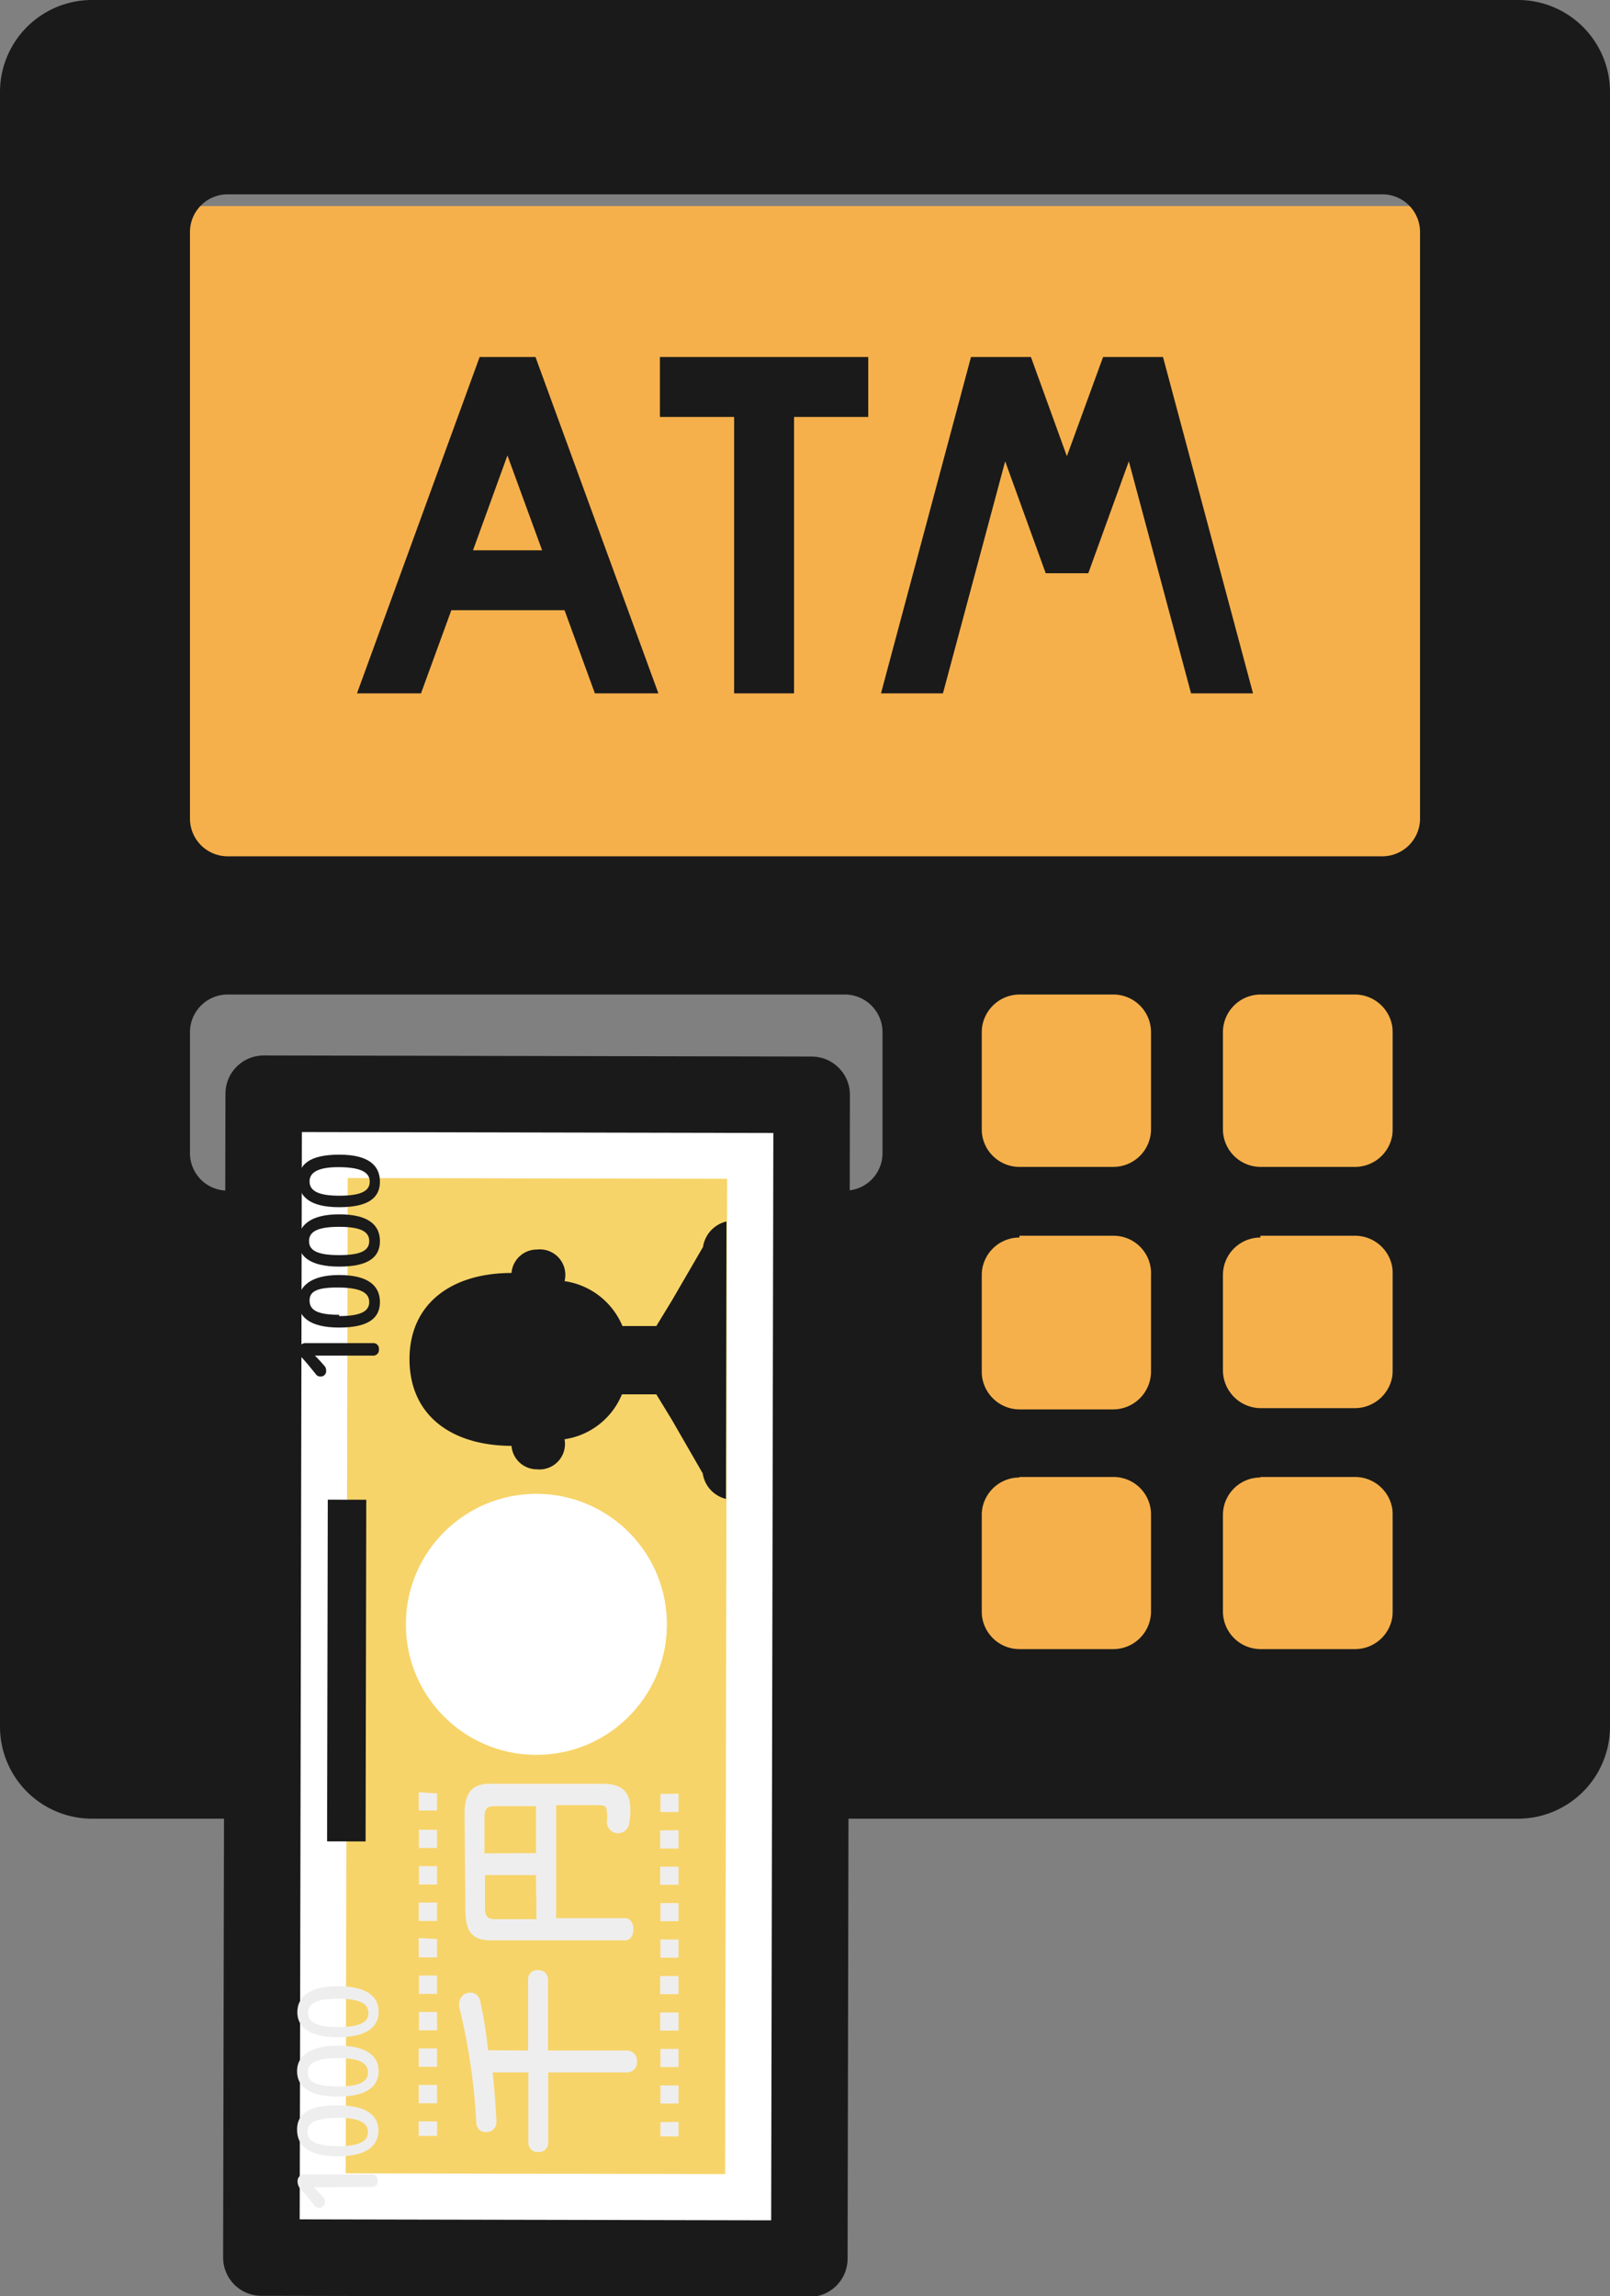 <svg viewBox="0 0 63.14 90.04" xmlns="http://www.w3.org/2000/svg"><rect x="0" y="0" width="63.14" height="90.04" fill="#808080" stroke="none"/><path d="m6.46 8.08h50.06v26.94h-50.06z" fill="#f6b04b"/><path d="m38.5 38.17h16.11v26.67h-16.11z" fill="#f6b04b"/><path d="m55.91 14v2.35h-2.91v10.84h-2.35v-10.84h-2.91v-2.35zm-30.45-14h55.94a3.61 3.61 0 0 1 3.6 3.6v64.11a3.61 3.61 0 0 1 -3.6 3.61h-55.94a3.61 3.61 0 0 1 -3.6-3.61v-64.11a3.61 3.61 0 0 1 3.6-3.6zm5.33 7.62h45.29a1.48 1.48 0 0 1 1.47 1.48v23a1.48 1.48 0 0 1 -1.47 1.48h-45.29a1.48 1.48 0 0 1 -1.48-1.48v-23a1.48 1.48 0 0 1 1.48-1.48zm31.05 31.38h3.71a1.48 1.48 0 0 1 1.45 1.5v3.79a1.48 1.48 0 0 1 -1.47 1.47h-3.69a1.48 1.48 0 0 1 -1.48-1.47v-3.79a1.49 1.49 0 0 1 1.48-1.5zm-27.4 6h16.88v17.4a2.46 2.46 0 0 1 -2.46 2.46h-12a2.46 2.46 0 0 1 -2.46-2.46v-17.4zm-3.65-6h24.21a1.48 1.48 0 0 1 1.47 1.48v4.72a1.47 1.47 0 0 1 -1.47 1.49h-.85v-3a1.48 1.48 0 0 0 -1.48-1.47h-19.56a1.47 1.47 0 0 0 -1.47 1.47v3h-.85a1.47 1.47 0 0 1 -1.48-1.47v-4.72a1.48 1.48 0 0 1 1.48-1.5zm40.5 18.92h3.71a1.48 1.48 0 0 1 1.48 1.47v3.81a1.48 1.48 0 0 1 -1.48 1.47h-3.71a1.48 1.48 0 0 1 -1.47-1.47v-3.79a1.47 1.47 0 0 1 1.47-1.47zm-9.45 0h3.71a1.47 1.47 0 0 1 1.45 1.49v3.79a1.48 1.48 0 0 1 -1.47 1.47h-3.69a1.48 1.48 0 0 1 -1.48-1.47v-3.79a1.48 1.48 0 0 1 1.48-1.47zm9.45-9.46h3.71a1.48 1.48 0 0 1 1.48 1.54v3.79a1.49 1.49 0 0 1 -1.48 1.43h-3.71a1.49 1.49 0 0 1 -1.47-1.48v-3.74a1.47 1.47 0 0 1 1.47-1.47zm-9.45 0h3.71a1.47 1.47 0 0 1 1.45 1.54v3.79a1.49 1.49 0 0 1 -1.47 1.48h-3.69a1.49 1.49 0 0 1 -1.48-1.48v-3.79a1.48 1.48 0 0 1 1.48-1.47zm9.45-9.46h3.71a1.49 1.49 0 0 1 1.48 1.48v3.79a1.48 1.48 0 0 1 -1.48 1.49h-3.71a1.48 1.48 0 0 1 -1.47-1.47v-3.79a1.48 1.48 0 0 1 1.47-1.5zm-3.82-25 3.53 13.19h-2.43l-2.44-9.1-1.59 4.39h-1.67l-1.59-4.39-2.44 9.1h-2.43l3.53-13.19h2.35l1.41 3.89 1.42-3.89zm-26.8 0-4.81 13.19h2.51l1.19-3.26h4.44l1.19 3.26h2.49l-4.82-13.19zm-.26 7.58 1.35-3.72 1.36 3.72z" fill="#1a1a1a" fill-rule="evenodd" transform="translate(-21.86)"/><path d="m20.06 54.96h45.64v21.49h-45.64z" fill="#fff" stroke="#1a1a1a" stroke-linecap="round" stroke-linejoin="round" stroke-width="3" transform="matrix(.002 -1 1 .002 -44.75 108.48)"/><path d="m23.37 58.26h39.03v14.88h-39.03z" fill="#f7d469" transform="matrix(.002 -1 1 .002 -44.75 108.48)"/><g transform="translate(-21.86)"><path d="m39 70.33v.67h-.72v-.72zm0 1.43v.71h-.71v-.72zm0 1.42v.72h-.71v-.72zm0 1.43v.72h-.72v-.72zm0 1.43v.72h-.72v-.76zm0 1.43v.72h-.71v-.72zm0 1.43v.72h-.71v-.72zm0 1.43v.72h-.72v-.72zm0 1.43v.72h-.72v-.72zm0 1.43v.57h-.72v-.57z" fill="#efeeee"/><path d="m48.47 70.34v.72h-.71v-.71zm0 1.43v.72h-.72v-.71zm0 1.43v.71h-.72v-.71zm0 1.43v.71h-.71v-.71zm0 1.43v.71h-.71v-.71zm0 1.43v.71h-.72v-.71zm0 1.43v.71h-.72v-.71zm0 1.43v.71h-.71v-.71zm0 1.43v.71h-.71v-.71zm0 1.43v.57h-.71v-.56z" fill="#efeeee"/><path d="m42.57 80.41v-2.81a.35.35 0 0 1 .39-.34.36.36 0 0 1 .39.34v2.81h3.12a.4.4 0 0 1 .37.43.39.39 0 0 1 -.37.43h-3.11v2.78a.36.36 0 0 1 -.39.34.36.36 0 0 1 -.39-.34v-2.78h-1.4c.07.66.12 1.31.15 1.93a.39.39 0 0 1 -.41.41.36.36 0 0 1 -.38-.36 24.25 24.25 0 0 0 -.67-4.54.59.59 0 0 1 0-.14.43.43 0 0 1 .44-.43.39.39 0 0 1 .38.33 16.48 16.48 0 0 1 .31 1.93z" fill="#efeeee"/><path d="m40.08 71.12c0-.87.34-1.17 1-1.17h4.41c.8 0 1.09.36 1.09 1a2.62 2.62 0 0 1 -.06.63.44.44 0 0 1 -.86-.14 1.64 1.64 0 0 0 0-.4c0-.17-.07-.25-.3-.25h-1.69v4.43h2.7c.22 0 .33.21.33.44s-.11.43-.33.43h-5.26c-.7 0-1-.31-1-1.19zm2.8 2.41h-2v1.25c0 .38.1.48.41.48h1.61zm0-.86v-1.84h-1.62c-.31 0-.4.1-.4.48v1.37z" fill="#efeeee"/><path d="m34.16 85.77c.12.12.24.24.37.39a.28.28 0 0 1 .07.19.22.22 0 0 1 -.23.23.23.23 0 0 1 -.19-.1 7.43 7.43 0 0 0 -.52-.62.46.46 0 0 1 -.13-.31.26.26 0 0 1 .28-.28h2.62a.22.22 0 0 1 .24.25.21.21 0 0 1 -.24.24z" fill="#efeeee"/><path d="m35.11 82.56c1.15 0 1.6.42 1.59 1s-.45 1-1.6 1-1.59-.42-1.59-1.05.49-.96 1.6-.95zm0 1.6c.89 0 1.18-.21 1.18-.55s-.29-.56-1.18-.56-1.19.21-1.19.55.29.56 1.19.56z" fill="#efeeee"/><path d="m35.11 80.22c1.15 0 1.6.42 1.6 1s-.45 1-1.6 1-1.6-.41-1.6-1 .49-1 1.6-1zm0 1.6c.89 0 1.18-.2 1.18-.55s-.29-.56-1.18-.56-1.18.21-1.18.56.29.55 1.18.55z" fill="#efeeee"/><path d="m35.12 77.89c1.15 0 1.59.42 1.59 1s-.45 1-1.6 1-1.6-.42-1.59-1 .48-1.01 1.6-1zm0 1.6c.9 0 1.19-.21 1.19-.55s-.29-.56-1.19-.56-1.18.21-1.18.55.28.56 1.17.56z" fill="#efeeee"/><path d="m34.21 53.16c.13.13.24.25.37.4a.26.26 0 0 1 .07.19.21.21 0 0 1 -.22.23.21.21 0 0 1 -.19-.1c-.18-.22-.33-.41-.53-.63a.42.42 0 0 1 -.13-.3.26.26 0 0 1 .28-.28h2.62a.22.22 0 0 1 .24.25.22.22 0 0 1 -.24.24z" fill="#1a1a1a"/><path d="m35.16 50c1.15 0 1.6.43 1.6 1.06s-.45 1-1.6 1-1.6-.42-1.6-1 .44-1.06 1.6-1.06zm0 1.61c.89 0 1.18-.21 1.18-.55s-.29-.56-1.18-.57-1.16.16-1.16.51.26.56 1.16.56z" fill="#1a1a1a"/><path d="m35.16 47.62c1.15 0 1.6.42 1.6 1.05s-.45 1-1.6 1-1.6-.41-1.6-1 .44-1.05 1.6-1.05zm0 1.6c.89 0 1.18-.2 1.18-.55s-.29-.56-1.18-.56-1.18.21-1.18.56.29.55 1.18.55z" fill="#1a1a1a"/><path d="m35.17 45.28c1.15 0 1.59.43 1.59 1.06s-.45 1-1.6 1-1.59-.42-1.59-1.05.43-1.01 1.6-1.01zm0 1.61c.9 0 1.19-.21 1.19-.55s-.29-.56-1.18-.57-1.18.23-1.18.56.27.56 1.16.56z" fill="#1a1a1a"/><path d="m50.35 47.9a1.21 1.21 0 0 0 -.92 1l-1.22 2.1-.61 1h-1.33a2.91 2.91 0 0 0 -2.27-1.76 1 1 0 0 0 -1.08-1.24 1 1 0 0 0 -1 .92c-2.36 0-4 1.21-4 3.38s1.6 3.39 4 3.4a1 1 0 0 0 1 .92 1 1 0 0 0 1.08-1.18 2.89 2.89 0 0 0 2.25-1.76h1.35l.61 1 1.21 2.1a1.21 1.21 0 0 0 .91 1z" fill="#1a1a1a"/></g><circle cx="42.89" cy="63.74" fill="#fff" r="5.12" transform="matrix(.999 -.037 .037 .999 -24.17 1.61)"/><path d="m28.74 64.72h13.4v1.51h-13.4z" fill="#1a1a1a" transform="matrix(.002 -1 1 .002 -51.95 100.82)"/></svg>